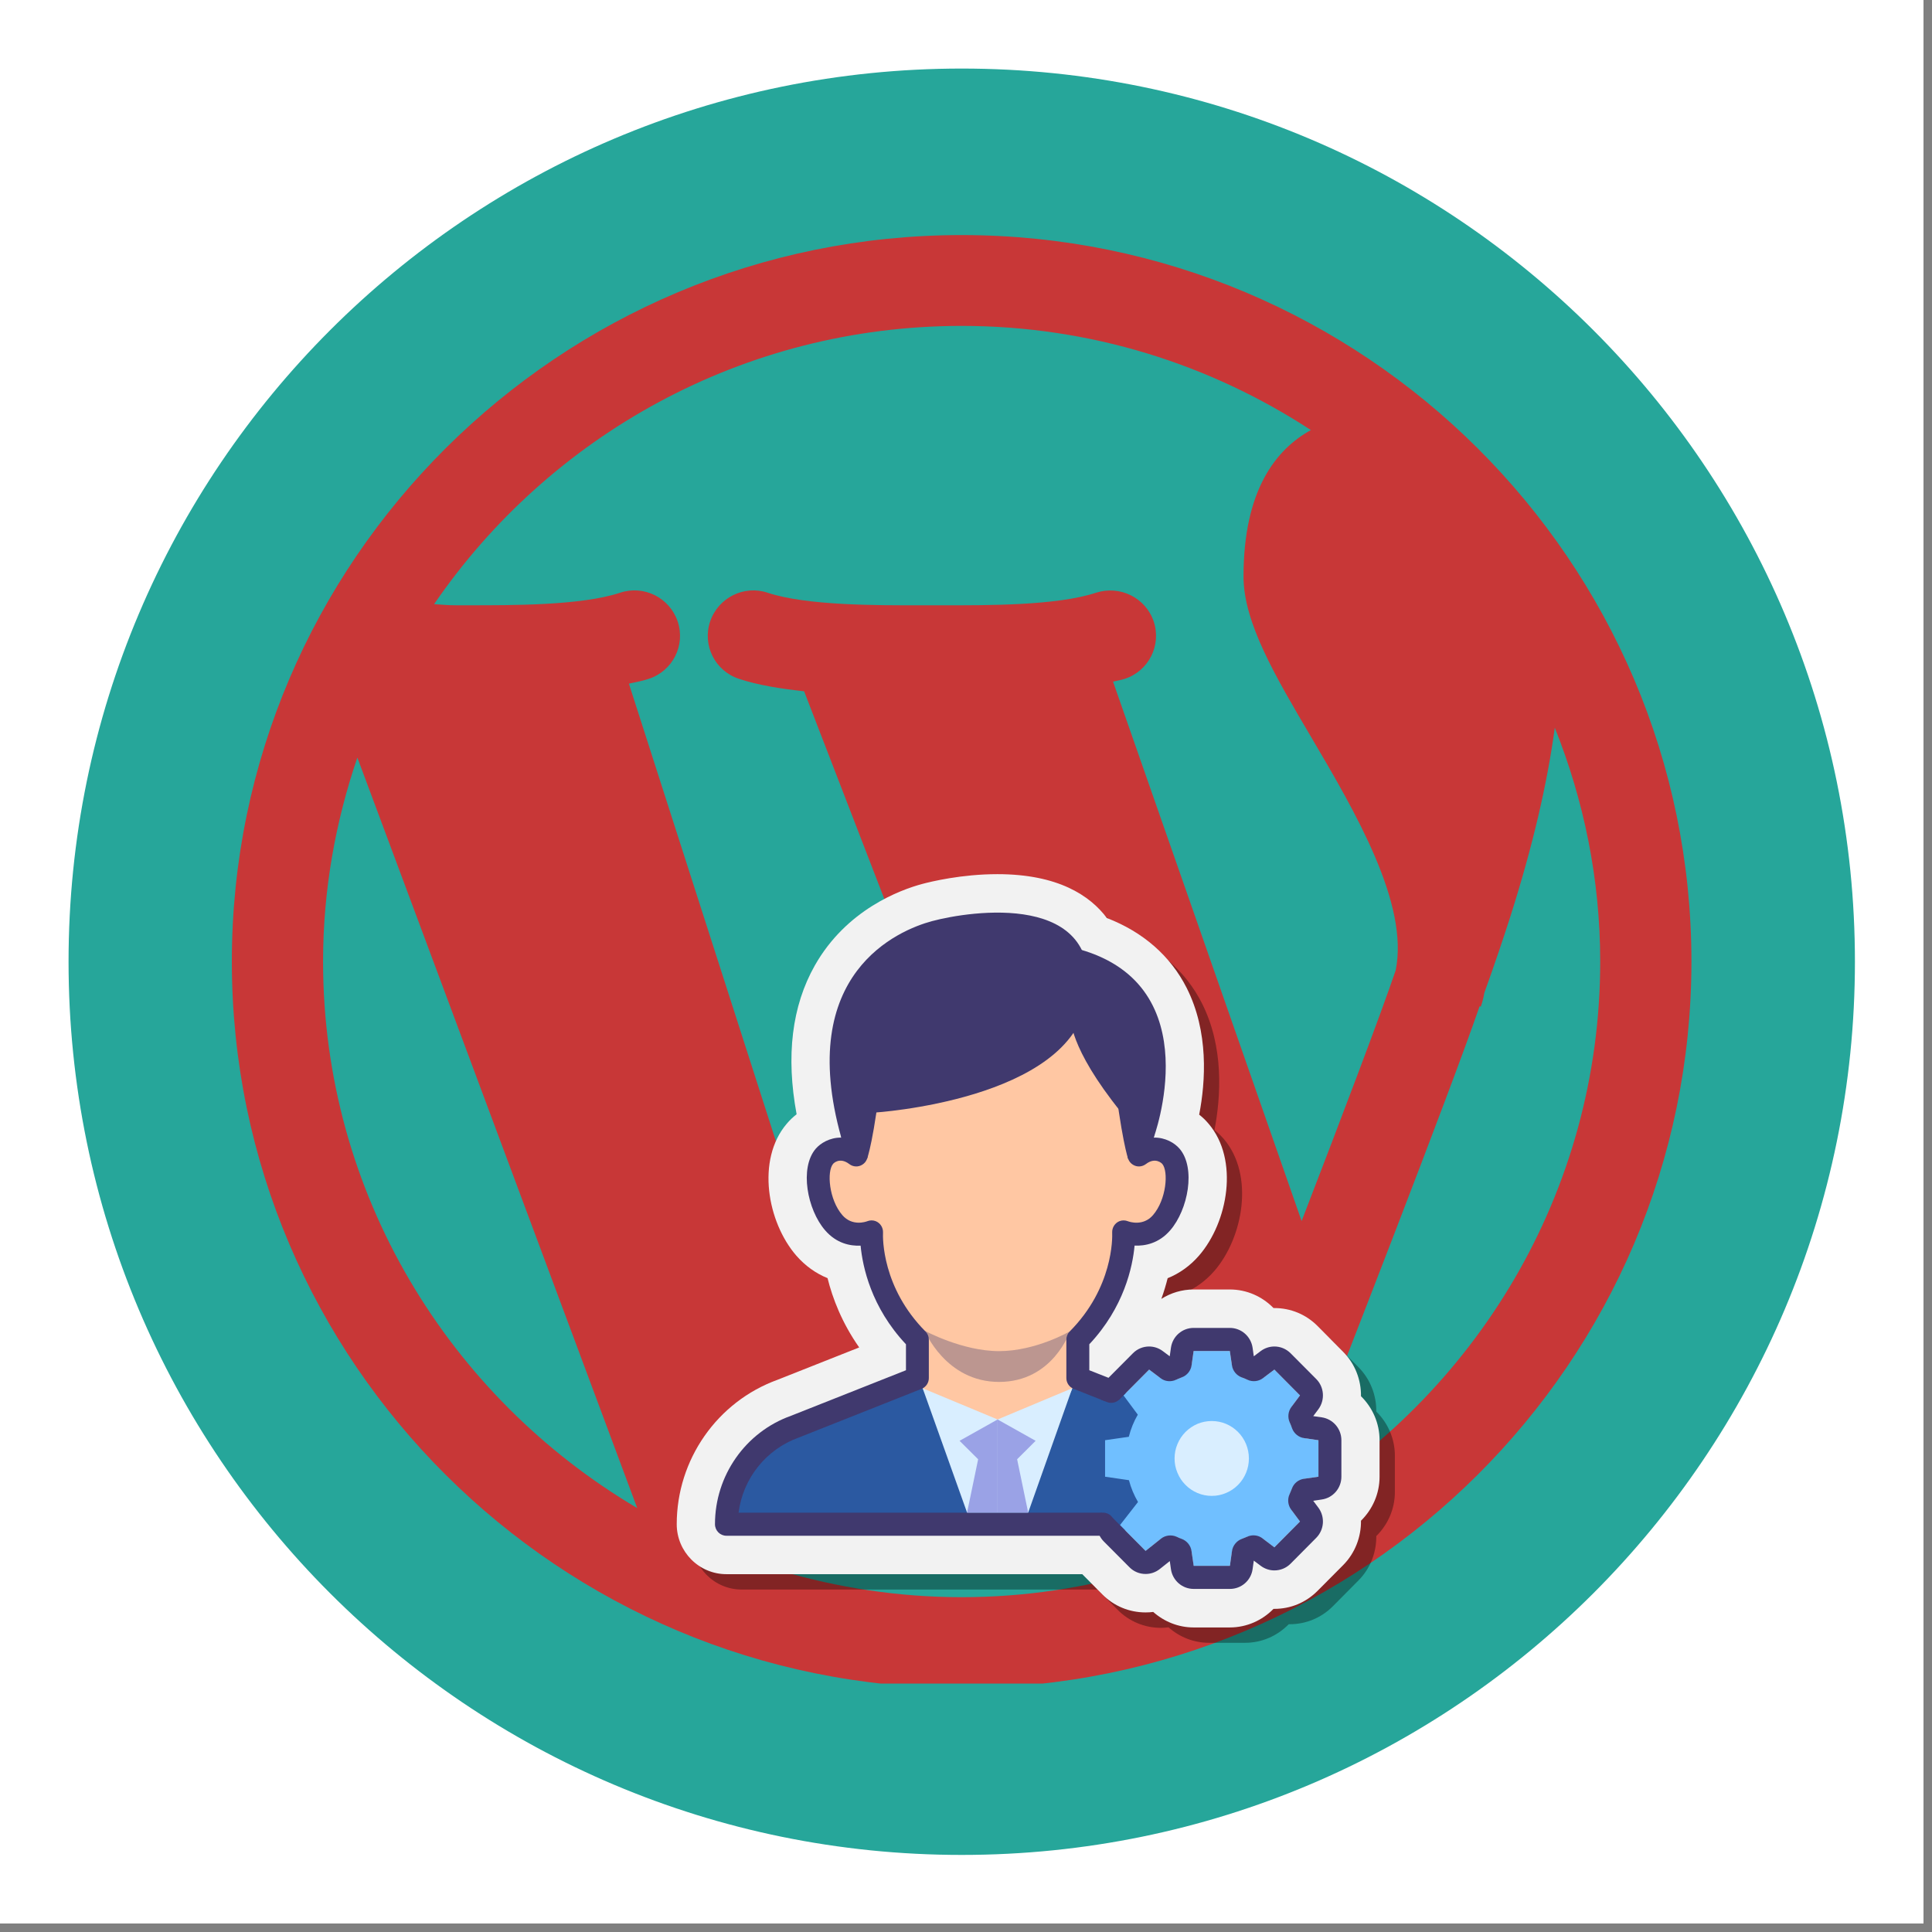 <?xml version="1.0" encoding="UTF-8"?> <svg xmlns="http://www.w3.org/2000/svg" xmlns:xlink="http://www.w3.org/1999/xlink" width="150" zoomAndPan="magnify" viewBox="0 0 112.5 112.5" height="150" preserveAspectRatio="xMidYMid meet" version="1.0"><rect x="0" y="0" width="112.5" height="112.5" fill="#808080" stroke="none"/><defs><clipPath id="f85fba0425"><path d="M 0 0 L 112.004 0 L 112.004 112.004 L 0 112.004 Z M 0 0 " clip-rule="nonzero"></path></clipPath><clipPath id="65c6c269cf"><path d="M 3.992 3.992 L 108.012 3.992 L 108.012 108.012 L 3.992 108.012 Z M 3.992 3.992 " clip-rule="nonzero"></path></clipPath><clipPath id="58c3ab752a"><path d="M 56 3.992 C 27.277 3.992 3.992 27.277 3.992 56 C 3.992 84.727 27.277 108.012 56 108.012 C 84.727 108.012 108.012 84.727 108.012 56 C 108.012 27.277 84.727 3.992 56 3.992 Z M 56 3.992 " clip-rule="nonzero"></path></clipPath><clipPath id="91dfaf5c12"><path d="M 13.5 13.66 L 98.621 13.66 L 98.621 98.035 L 13.5 98.035 Z M 13.5 13.66 " clip-rule="nonzero"></path></clipPath><clipPath id="0985270e98"><path d="M 40 51 L 81.223 51 L 81.223 95.672 L 40 95.672 Z M 40 51 " clip-rule="nonzero"></path></clipPath><clipPath id="c2da987487"><path d="M 39.406 50.871 L 81 50.871 L 81 95 L 39.406 95 Z M 39.406 50.871 " clip-rule="nonzero"></path></clipPath></defs><g clip-path="url(#f85fba0425)"><path fill="#ffffff" d="M 0 0 L 112.004 0 L 112.004 112.004 L 0 112.004 Z M 0 0 " fill-opacity="1" fill-rule="nonzero"></path><path fill="#ffffff" d="M 0 0 L 112.004 0 L 112.004 112.004 L 0 112.004 Z M 0 0 " fill-opacity="1" fill-rule="nonzero"></path></g><g clip-path="url(#65c6c269cf)"><g clip-path="url(#58c3ab752a)"><path fill="#26a69a" d="M 3.992 3.992 L 108.012 3.992 L 108.012 108.012 L 3.992 108.012 Z M 3.992 3.992 " fill-opacity="1" fill-rule="nonzero"></path></g></g><g clip-path="url(#91dfaf5c12)"><path fill="#c83737" d="M 55.996 13.688 C 32.566 13.688 13.5 32.664 13.5 55.988 C 13.5 79.312 32.566 98.293 55.996 98.293 C 79.43 98.293 98.492 79.312 98.492 55.988 C 98.492 32.664 79.43 13.688 55.996 13.688 M 55.996 18.977 C 63.504 18.977 70.48 21.219 76.332 25.043 C 74.297 26.168 72.41 28.535 72.41 33.57 C 72.41 36.246 74.242 39.348 76.363 42.945 C 78.906 47.262 82.062 52.625 81.27 56.504 C 80.398 59.066 78.191 64.891 75.793 71.102 L 64.812 39.691 C 65.035 39.637 65.285 39.598 65.5 39.527 C 66.891 39.07 67.641 37.574 67.18 36.188 C 66.711 34.801 65.211 34.066 63.816 34.516 C 61.551 35.266 57.457 35.25 54.996 35.246 L 53.52 35.246 C 51.078 35.25 46.965 35.266 44.703 34.516 C 43.328 34.051 41.82 34.801 41.352 36.188 C 40.883 37.574 41.637 39.07 43.027 39.527 C 44.152 39.902 45.473 40.105 46.824 40.254 L 53.355 57.164 L 47.18 72.676 L 36.621 39.809 C 37.012 39.719 37.426 39.652 37.781 39.527 C 39.172 39.07 39.926 37.574 39.461 36.188 C 38.992 34.801 37.496 34.051 36.102 34.516 C 33.844 35.266 29.738 35.246 27.277 35.246 L 26.551 35.246 C 26.074 35.246 25.68 35.207 25.277 35.18 C 31.973 25.406 43.242 18.977 55.996 18.977 M 18.812 55.988 C 18.812 51.832 19.535 47.848 20.809 44.113 L 37.105 87.816 C 26.18 81.359 18.812 69.531 18.812 55.988 M 45.422 91.461 L 56.172 64.449 L 66.605 91.453 C 63.242 92.449 59.684 93.004 55.996 93.004 C 52.32 93.004 48.777 92.449 45.422 91.461 M 75.008 87.738 C 78.449 78.953 84.379 63.742 86.156 58.598 L 86.227 58.617 C 86.301 58.406 86.379 58.133 86.434 57.809 C 87.035 56.148 87.543 54.633 87.953 53.352 C 89.266 49.223 90.102 45.59 90.535 42.375 C 92.223 46.594 93.18 51.18 93.18 55.988 C 93.18 69.477 85.871 81.27 75.008 87.738 " fill-opacity="1" fill-rule="nonzero"></path></g><g clip-path="url(#0985270e98)"><path fill="#000000" d="M 70.395 95.66 C 69.504 95.66 68.676 95.32 68.043 94.758 C 67.895 94.777 67.746 94.789 67.598 94.789 C 66.645 94.789 65.75 94.414 65.078 93.738 L 63.91 92.559 L 43.188 92.559 C 41.594 92.559 40.297 91.254 40.297 89.648 C 40.297 85.887 42.656 82.512 46.168 81.242 L 50.918 79.355 C 49.91 77.926 49.367 76.496 49.078 75.324 C 48.391 75.043 48.82 73.883 48.309 73.293 C 46.617 71.34 44.918 68.426 46.695 66.332 C 46.871 66.129 47.062 65.945 47.277 65.781 C 46.645 62.387 47 59.48 48.336 57.117 C 50.18 53.855 53.32 52.711 54.586 52.367 C 55.086 52.234 56.871 51.797 58.969 51.797 C 62.5 51.797 64.359 53.043 65.344 54.352 C 67.449 55.168 69.047 56.559 69.988 58.418 C 71.281 60.977 71.09 63.863 70.719 65.801 C 70.918 65.961 71.105 66.137 71.27 66.332 C 73.047 68.426 72.398 72.059 70.707 74.012 C 70.191 74.602 69.57 75.047 68.879 75.328 C 68.789 75.703 68.668 76.105 68.516 76.527 C 69.066 76.18 69.711 75.98 70.395 75.98 L 72.504 75.98 C 73.484 75.98 74.391 76.395 75.043 77.062 C 75.062 77.062 75.078 77.062 75.098 77.062 C 76.047 77.062 76.941 77.434 77.613 78.113 L 79.105 79.613 C 79.801 80.316 80.152 81.254 80.141 82.195 C 80.809 82.852 81.223 83.766 81.223 84.758 L 81.223 86.883 C 81.223 87.875 80.809 88.789 80.141 89.445 C 80.152 90.387 79.801 91.328 79.105 92.027 L 77.613 93.531 C 76.941 94.207 76.047 94.578 75.098 94.578 C 75.078 94.578 75.062 94.578 75.043 94.578 C 74.391 95.25 73.484 95.66 72.504 95.66 Z M 70.395 95.66 " fill-opacity="0.35" fill-rule="nonzero"></path></g><g clip-path="url(#c2da987487)"><path fill="#f2f2f2" d="M 69.504 94.766 C 68.613 94.766 67.789 94.426 67.152 93.863 C 67.008 93.883 66.855 93.891 66.707 93.891 C 65.754 93.891 64.863 93.52 64.191 92.844 L 63.02 91.664 L 42.297 91.664 C 40.703 91.664 39.406 90.355 39.406 88.754 C 39.406 84.988 41.766 81.617 45.277 80.344 L 50.031 78.461 C 49.023 77.027 48.48 75.598 48.188 74.426 C 47.5 74.148 46.883 73.703 46.371 73.117 C 44.676 71.164 44.031 67.531 45.809 65.438 C 45.98 65.234 46.176 65.047 46.387 64.883 C 45.758 61.492 46.109 58.586 47.445 56.223 C 49.289 52.961 52.434 51.812 53.699 51.473 C 54.195 51.34 55.984 50.902 58.078 50.902 C 61.609 50.902 63.473 52.148 64.453 53.457 C 66.562 54.27 68.156 55.664 69.098 57.523 C 70.391 60.082 70.203 62.969 69.828 64.906 C 70.031 65.062 70.215 65.242 70.379 65.438 C 72.16 67.531 71.512 71.164 69.816 73.117 C 69.305 73.707 68.68 74.152 67.992 74.43 C 67.898 74.809 67.777 75.211 67.625 75.633 C 68.176 75.285 68.82 75.086 69.504 75.086 L 71.613 75.086 C 72.598 75.086 73.504 75.496 74.156 76.168 C 74.172 76.168 74.191 76.168 74.207 76.168 C 75.16 76.168 76.051 76.539 76.723 77.215 L 78.215 78.719 C 78.91 79.418 79.262 80.359 79.25 81.301 C 79.918 81.957 80.332 82.871 80.332 83.863 L 80.332 85.988 C 80.332 86.98 79.918 87.895 79.25 88.551 C 79.262 89.492 78.91 90.43 78.215 91.133 L 76.723 92.633 C 76.051 93.312 75.156 93.684 74.207 93.684 C 74.191 93.684 74.172 93.684 74.156 93.684 C 73.504 94.352 72.598 94.766 71.613 94.766 Z M 69.504 94.766 " fill-opacity="1" fill-rule="nonzero"></path></g><path fill="#ffc7a3" d="M 69.898 83.074 L 62.527 80.43 L 62.75 77.418 C 64.41 76.066 64.703 74.18 65.484 71.785 C 66.137 72.402 67.254 72.172 68.098 71.199 C 69.012 70.145 69.258 68.613 68.641 67.777 C 68.148 67.113 67.258 67.098 66.449 67.656 C 66.676 66.203 66.543 64.816 66.543 63.645 C 66.543 58.219 62.887 54.941 58.09 54.941 C 53.293 54.941 49.637 58.219 49.637 63.645 C 49.637 64.836 49.547 66.254 49.824 67.734 C 49.637 67.031 48.496 67.082 47.98 67.777 C 47.367 68.613 47.609 70.145 48.527 71.199 C 49.441 72.258 50.23 72.438 50.848 71.605 C 50.852 71.602 50.852 71.598 50.855 71.594 C 51.418 74.195 51.715 75.945 53.203 77.352 L 53.793 80.363 L 46.281 83.078 C 43.895 83.926 42.297 86.203 42.297 88.754 L 73.883 88.754 C 73.883 86.203 72.285 83.926 69.898 83.074 Z M 69.898 83.074 " fill-opacity="1" fill-rule="nonzero"></path><path fill="#40396e" d="M 58.176 78.676 C 60.324 78.676 62.305 77.52 62.305 77.52 C 62.305 77.52 61.316 80.469 58.176 80.469 C 55.059 80.469 53.848 77.488 53.848 77.488 C 53.848 77.488 56.027 78.676 58.176 78.676 Z M 58.176 78.676 " fill-opacity="0.35" fill-rule="nonzero"></path><path fill="#2b59a1" d="M 69.898 83.074 L 65.648 81.133 L 62.492 80.629 C 62.344 81.73 60.18 83.277 58.035 83.27 C 55.926 83.258 53.836 81.715 53.688 80.629 L 46.281 83.074 C 43.895 83.926 42.297 86.203 42.297 88.754 L 64.523 88.754 L 65.367 89.117 L 73.883 88.754 C 73.883 86.203 72.285 83.926 69.898 83.074 Z M 69.898 83.074 " fill-opacity="1" fill-rule="nonzero"></path><path fill="#40396e" d="M 64.707 81.688 C 64.625 81.688 64.543 81.676 64.461 81.641 L 62.516 80.871 C 62.262 80.77 62.094 80.523 62.094 80.246 L 62.094 78.008 C 62.094 77.828 62.164 77.656 62.289 77.531 C 64.82 74.98 64.777 72.09 64.762 71.77 C 64.75 71.48 64.926 71.207 65.195 71.105 C 65.352 71.047 65.523 71.051 65.68 71.113 C 65.762 71.145 66.562 71.422 67.137 70.758 C 67.922 69.852 68.051 68.207 67.676 67.77 C 67.672 67.766 67.293 67.348 66.723 67.785 C 66.5 67.953 66.203 67.969 65.969 67.82 C 65.734 67.676 65.613 67.398 65.664 67.125 C 65.941 65.664 66.098 64.781 66.098 63.645 C 66.098 58.859 62.73 55.391 58.09 55.391 C 57.723 55.391 57.422 55.09 57.422 54.719 C 57.422 54.344 57.723 54.047 58.09 54.047 C 63.504 54.047 67.434 58.082 67.434 63.645 C 67.434 64.555 67.34 65.32 67.184 66.242 C 67.859 66.227 68.406 66.559 68.691 66.895 C 69.641 68.012 69.184 70.441 68.141 71.641 C 67.477 72.41 66.664 72.559 66.066 72.531 C 65.953 73.766 65.453 76.125 63.43 78.277 L 63.43 79.789 L 64.953 80.391 C 65.293 80.527 65.465 80.918 65.328 81.262 C 65.223 81.527 64.973 81.688 64.707 81.688 Z M 64.707 81.688 " fill-opacity="1" fill-rule="nonzero"></path><path fill="#40396e" d="M 64.238 89.426 L 42.297 89.426 C 41.93 89.426 41.633 89.125 41.633 88.754 C 41.633 85.922 43.41 83.387 46.059 82.441 L 52.754 79.789 L 52.754 78.277 C 50.727 76.125 50.23 73.762 50.113 72.535 C 49.512 72.559 48.711 72.41 48.047 71.641 C 47.004 70.441 46.547 68.012 47.496 66.895 C 47.777 66.566 48.316 66.242 48.957 66.242 C 48.973 66.242 48.984 66.242 48.996 66.242 C 48.84 65.32 48.75 64.555 48.75 63.645 C 48.75 58.082 52.676 54.047 58.09 54.047 C 58.457 54.047 58.758 54.344 58.758 54.719 C 58.758 55.09 58.457 55.391 58.09 55.391 C 53.449 55.391 50.082 58.859 50.082 63.645 C 50.082 64.781 50.238 65.664 50.516 67.125 C 50.566 67.398 50.449 67.676 50.211 67.82 C 49.977 67.969 49.676 67.953 49.457 67.785 C 48.883 67.348 48.516 67.762 48.512 67.77 C 48.137 68.207 48.266 69.852 49.051 70.758 C 49.625 71.422 50.418 71.145 50.508 71.109 C 50.66 71.051 50.832 71.047 50.984 71.105 C 51.254 71.207 51.43 71.48 51.418 71.77 C 51.402 72.09 51.359 74.98 53.891 77.531 C 54.016 77.656 54.086 77.828 54.086 78.008 L 54.086 80.246 C 54.086 80.523 53.918 80.77 53.664 80.871 L 46.527 83.703 C 44.602 84.387 43.258 86.098 43.008 88.082 L 64.238 88.082 C 64.605 88.082 64.902 88.383 64.902 88.754 C 64.902 89.125 64.605 89.426 64.238 89.426 Z M 64.238 89.426 " fill-opacity="1" fill-rule="nonzero"></path><path fill="#40396e" d="M 53.676 59.859 C 56.137 59.859 60.043 59.859 62.504 59.859 C 63.738 59.859 64.664 60.848 64.805 62.086 C 65.297 66.391 65.691 67.477 65.691 67.477 L 68.285 67.477 C 68.254 67.426 68.223 67.375 68.184 67.332 C 67.918 67.016 67.188 66.652 66.355 67.289 C 66.637 65.805 66.766 64.836 66.766 63.645 C 66.766 58.219 62.887 54.719 58.09 54.719 C 53.293 54.719 49.418 58.219 49.418 63.645 C 49.418 64.836 49.547 65.805 49.824 67.289 C 48.992 66.652 48.27 67.016 48.004 67.332 C 47.965 67.375 47.934 67.426 47.902 67.477 L 50.488 67.477 C 50.488 67.477 50.891 66.473 51.375 62.086 C 51.512 60.848 52.441 59.859 53.676 59.859 Z M 53.676 59.859 " fill-opacity="1" fill-rule="nonzero"></path><path fill="#40396e" d="M 48.988 66.246 C 48.988 66.246 49.949 65.023 50.887 64.789 C 50.887 64.789 62.371 64.082 63.293 58.188 C 64.281 51.848 56.48 53.043 54.273 53.637 C 52.34 54.156 46.301 56.648 48.988 66.246 Z M 48.988 66.246 " fill-opacity="1" fill-rule="nonzero"></path><path fill="#40396e" d="M 62.348 59.246 C 62.348 59.246 62.184 60.93 65.301 64.785 L 67.164 66.289 C 67.164 66.289 70.473 57.441 62.879 55.285 Z M 62.348 59.246 " fill-opacity="1" fill-rule="nonzero"></path><path fill="#d9eeff" d="M 53.727 80.84 L 56.312 88.078 L 59.871 88.078 L 62.438 80.836 L 58.09 82.656 Z M 53.727 80.84 " fill-opacity="1" fill-rule="nonzero"></path><path fill="#9aa2e6" d="M 58.09 82.656 L 55.875 83.898 L 56.957 84.973 L 56.312 88.078 L 58.09 88.078 Z M 58.09 82.656 " fill-opacity="1" fill-rule="nonzero"></path><path fill="#9aa2e6" d="M 58.09 82.656 L 60.305 83.898 L 59.227 84.973 L 59.871 88.078 L 58.09 88.078 Z M 58.09 82.656 " fill-opacity="1" fill-rule="nonzero"></path><path fill="#70bfff" d="M 76.773 85.988 L 76.773 83.863 L 76.082 83.762 C 75.672 83.703 75.34 83.418 75.188 83.031 C 75.176 83.008 75.168 82.984 75.156 82.961 C 75 82.582 75.035 82.148 75.281 81.816 L 75.699 81.254 L 74.207 79.75 L 73.656 80.164 C 73.324 80.414 72.891 80.449 72.512 80.285 C 72.484 80.277 72.461 80.266 72.434 80.254 C 72.051 80.098 71.773 79.766 71.711 79.355 L 71.613 78.668 L 69.504 78.668 L 69.406 79.355 C 69.348 79.766 69.066 80.098 68.688 80.254 C 68.66 80.266 68.633 80.277 68.609 80.289 C 68.227 80.449 67.793 80.414 67.465 80.164 L 66.914 79.75 L 65.422 81.254 L 66.254 82.375 C 66.023 82.773 65.844 83.207 65.73 83.664 L 64.348 83.863 L 64.348 85.988 L 65.738 86.191 C 65.855 86.641 66.035 87.066 66.266 87.461 L 65.215 88.809 L 66.707 90.309 L 67.488 89.691 C 67.82 89.426 68.266 89.387 68.652 89.547 C 68.664 89.551 68.672 89.555 68.68 89.559 C 69.062 89.715 69.344 90.051 69.402 90.461 L 69.504 91.184 L 71.613 91.184 L 71.719 90.461 C 71.777 90.051 72.059 89.715 72.441 89.559 C 72.457 89.555 72.473 89.547 72.488 89.539 C 72.867 89.379 73.297 89.418 73.629 89.664 L 74.207 90.102 L 75.699 88.598 L 75.273 88.023 C 75.023 87.691 74.988 87.254 75.152 86.871 C 75.16 86.852 75.168 86.832 75.176 86.812 C 75.332 86.43 75.66 86.148 76.066 86.09 Z M 76.773 85.988 " fill-opacity="1" fill-rule="nonzero"></path><path fill="#d9eeff" d="M 72.723 84.926 C 72.723 85.215 72.668 85.492 72.559 85.758 C 72.449 86.027 72.293 86.262 72.09 86.465 C 71.887 86.672 71.652 86.828 71.387 86.938 C 71.125 87.051 70.848 87.105 70.559 87.105 C 70.273 87.105 69.996 87.051 69.73 86.938 C 69.469 86.828 69.234 86.672 69.031 86.465 C 68.828 86.262 68.672 86.027 68.562 85.758 C 68.449 85.492 68.395 85.215 68.395 84.926 C 68.395 84.637 68.449 84.359 68.562 84.09 C 68.672 83.824 68.828 83.59 69.031 83.383 C 69.234 83.18 69.469 83.023 69.73 82.91 C 69.996 82.801 70.273 82.746 70.559 82.746 C 70.848 82.746 71.125 82.801 71.387 82.91 C 71.652 83.023 71.887 83.18 72.09 83.383 C 72.293 83.59 72.449 83.824 72.559 84.09 C 72.668 84.359 72.723 84.637 72.723 84.926 Z M 72.723 84.926 " fill-opacity="1" fill-rule="nonzero"></path><path fill="#40396e" d="M 76.965 82.531 L 76.469 82.461 L 76.77 82.059 C 77.164 81.523 77.113 80.773 76.645 80.301 L 75.152 78.801 C 74.891 78.539 74.551 78.406 74.207 78.406 C 73.926 78.406 73.645 78.496 73.406 78.676 L 73.008 78.977 L 72.938 78.477 C 72.84 77.816 72.277 77.324 71.613 77.324 L 69.504 77.324 C 68.84 77.324 68.277 77.816 68.184 78.477 L 68.113 78.977 L 67.711 78.676 C 67.473 78.496 67.191 78.406 66.914 78.406 C 66.57 78.406 66.227 78.539 65.969 78.801 L 64.477 80.301 C 64.156 80.625 64.035 81.074 64.113 81.5 L 64.348 81.59 L 65.164 81.512 L 66.914 79.75 L 67.578 80.25 C 67.836 80.449 68.184 80.48 68.48 80.344 C 68.59 80.293 68.703 80.246 68.816 80.203 C 69.121 80.09 69.34 79.82 69.387 79.496 L 69.504 78.668 L 71.613 78.668 L 71.734 79.496 C 71.781 79.82 72 80.09 72.301 80.203 C 72.418 80.246 72.531 80.293 72.641 80.344 C 72.938 80.48 73.281 80.445 73.543 80.25 L 74.207 79.75 L 75.699 81.254 L 75.195 81.93 C 75.004 82.191 74.969 82.535 75.102 82.832 C 75.148 82.941 75.195 83.051 75.234 83.164 C 75.348 83.473 75.617 83.695 75.941 83.742 L 76.773 83.863 L 76.773 85.988 L 75.93 86.109 C 75.605 86.156 75.34 86.375 75.227 86.68 C 75.184 86.789 75.141 86.895 75.094 87 C 74.957 87.297 74.992 87.645 75.188 87.91 L 75.699 88.598 L 74.207 90.102 L 73.516 89.578 C 73.258 89.383 72.914 89.348 72.617 89.484 C 72.516 89.527 72.414 89.57 72.309 89.609 C 72.004 89.727 71.785 89.996 71.738 90.32 L 71.617 91.18 L 69.508 91.18 L 69.383 90.32 C 69.336 89.996 69.117 89.727 68.812 89.609 C 68.715 89.574 68.617 89.531 68.523 89.488 C 68.219 89.352 67.863 89.391 67.602 89.598 L 66.707 90.309 L 64.793 88.383 L 64.102 88.078 C 63.762 88.605 63.824 89.305 64.273 89.758 L 65.766 91.258 C 66.023 91.52 66.363 91.652 66.707 91.652 C 67 91.652 67.289 91.559 67.535 91.363 L 68.117 90.902 L 68.184 91.375 C 68.281 92.035 68.844 92.523 69.508 92.523 L 71.617 92.523 C 72.281 92.523 72.844 92.035 72.938 91.375 L 73.008 90.875 L 73.41 91.176 C 73.648 91.355 73.93 91.445 74.207 91.445 C 74.551 91.445 74.895 91.312 75.152 91.051 L 76.645 89.547 C 77.113 89.074 77.164 88.328 76.77 87.793 L 76.469 87.391 L 76.965 87.316 C 77.621 87.223 78.109 86.656 78.109 85.988 L 78.109 83.863 C 78.109 83.195 77.621 82.629 76.965 82.531 Z M 76.965 82.531 " fill-opacity="1" fill-rule="nonzero"></path></svg> 